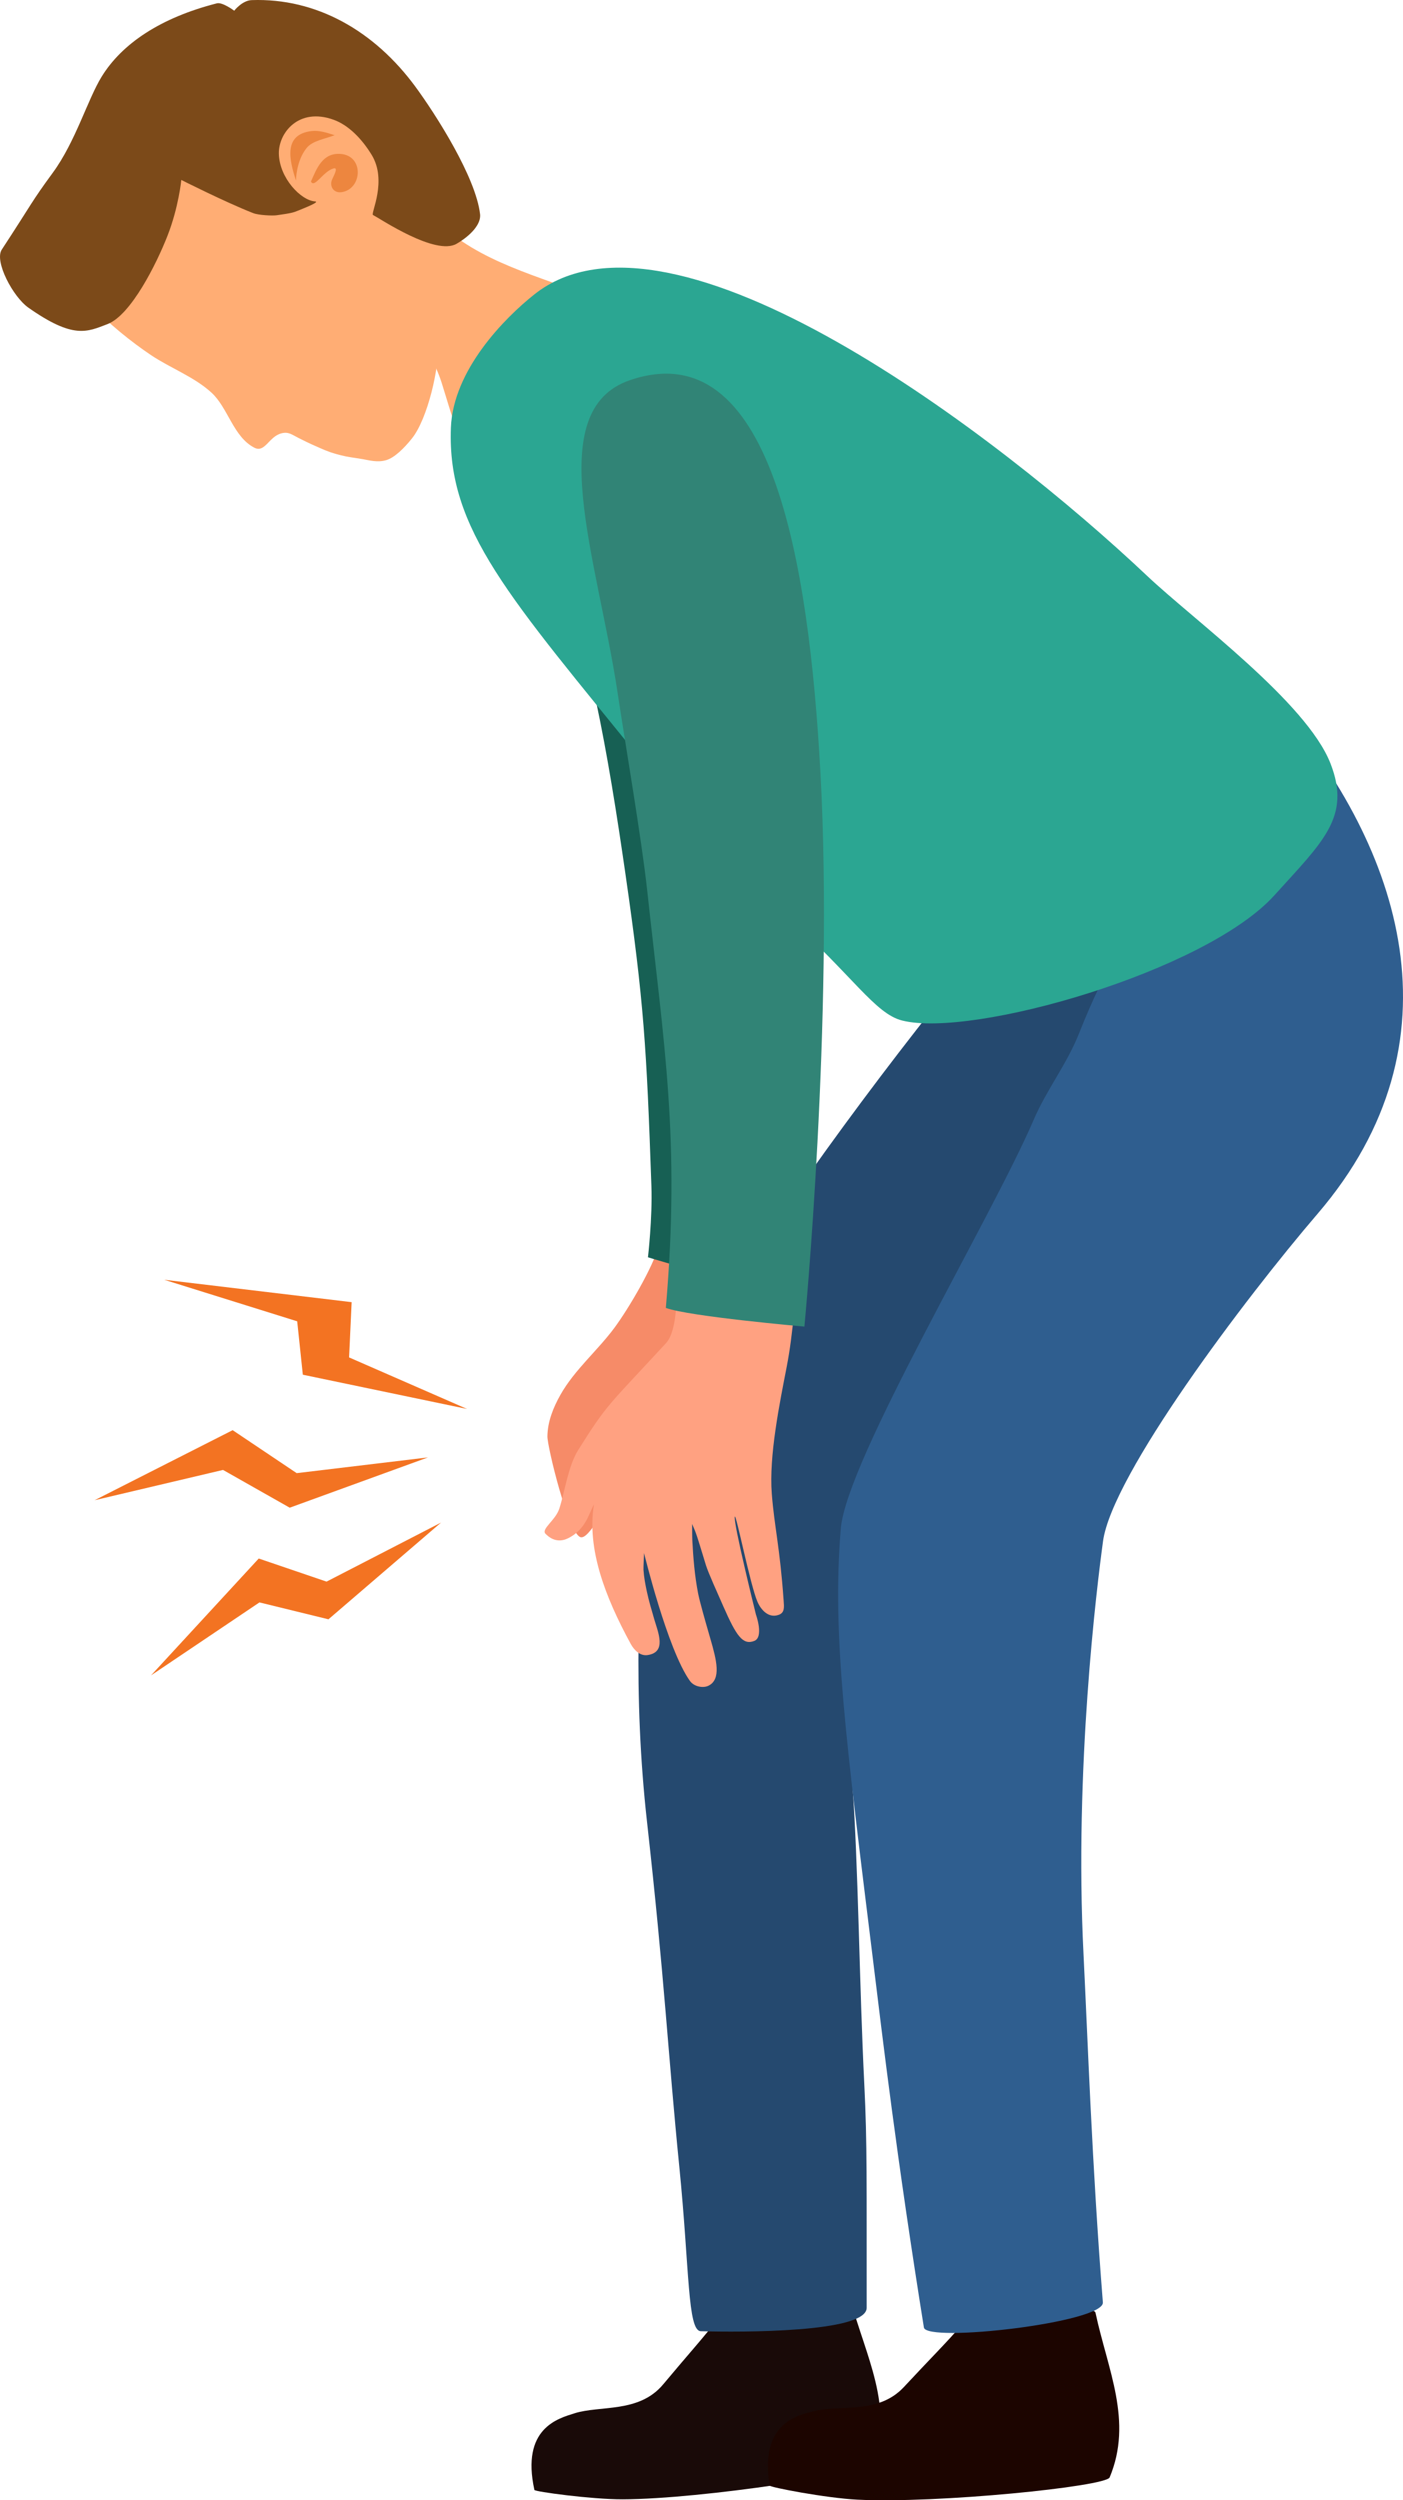 <?xml version="1.0" encoding="UTF-8"?>
<svg id="Layer_3" data-name="Layer 3" xmlns="http://www.w3.org/2000/svg"
  viewBox="0 0 888.93 1583.17">
  <defs>
    <style>
      .cls-1 { fill: #2ba692; }
      .cls-1, .cls-2, .cls-3, .cls-4, .cls-5, .cls-6, .cls-7, .cls-8, .cls-9, .cls-10, .cls-11,
      .cls-12, .cls-13 { fill-rule: evenodd; }
      .cls-2 { fill: #7c4a19; }
      .cls-3 { fill: #f68b68; }
      .cls-4 { fill: #ed863f; }
      .cls-5 { fill: #25496f; }
      .cls-6 { fill: #190a08; }
      .cls-7 { fill: #ffad74; }
      .cls-8 { fill: #318476; }
      .cls-9 { fill: #176054; }
      .cls-10 { fill: #2f5e8f; }
      .cls-11 { fill: #f37322; }
      .cls-12 { fill: #ffa181; }
      .cls-13 { fill: #1c0500; }
    </style>
  </defs>

  <path class="cls-3"
    d="M387.29,949.28c-3.55,3.59-14.11,25.62-19.45,24.08-7.75-2.24-21.1-57.39-21.01-63.85.14-9.38,3.68-18.19,8.23-26.27,8.95-15.9,23.66-28.11,34.42-42.73,8.77-11.91,24.09-37.81,28.06-51.95,10.44-37.14,25.58-35.54,33.62-33.16,39.18,11.58-7.34,109.67-21.77,131.26-13.96,20.88-28.84,41.28-42.11,62.62h0Z" />
  <path class="cls-6"
    d="M538.89,1456.32c9.64,35.67,27.49,67.25,14.53,103.64-2.11,5.91-108.31,22.47-158.91,22.61-19.76.06-55.68-4.84-55.92-5.93-8.56-39.14,15.09-45.25,25.31-48.5,16.44-5.23,40.93.04,56.29-18.36,15.51-18.57,26.2-30.36,34.21-40.9,9.48-12.46,83.05-18.86,84.49-12.56h0Z" />
  <path class="cls-13"
    d="M694.1,1464.44c7.72,36.13,23.85,68.62,8.96,104.27-2.42,5.79-109.36,16.64-159.89,14.08-19.73-1-55.34-7.81-55.52-8.91-6.45-39.55,17.49-44.38,27.86-47.08,16.7-4.34,40.87,2.23,57.19-15.33,16.48-17.72,27.78-28.92,36.35-39.01,10.13-11.93,83.94-14.39,85.04-8.03h0Z" />
  <path class="cls-9"
    d="M348.21,344.8c24.44,57.6,37.32,134.19,48.03,208.36,11.74,81.29,13.41,109.82,16.48,197.7.72,20.48-2.18,45.26-2.18,45.26,0,0,75.17,23.14,76.04,15.43,2.04-17.95,5.28-47.64,8.84-70.04,3.92-24.69,1.8-58.43,4.61-83.25,5.4-47.73-11.89-97.71-16.35-145.85-4.2-45.38-49.04-183.83-85.24-207.31-10.07-6.53-33.54-13.38-50.22,39.68h0Z" />
  <path class="cls-5"
    d="M692.98,520.82c-82.32,81.75-275.32,336.01-281.77,403.87-7.07,74.33-10.15,149.49-1.23,229.26,11.16,99.83,13.13,145,20.45,218.3,6.49,64.96,5.12,103.64,13.59,103.88,25.36.71,105.12.98,105.1-14.8-.09-78.12.4-103.89-1.51-141.64-3.08-60.96-3.96-143.42-7.48-188.18-5.47-69.67,3.25-154.45,34.39-233.32,35.46-89.81,109.29-174.27,167.33-250.17,16.92-22.13,34.2-43.91,52.07-65.32,2.81-3.36,10.67-6.42,8.35-10.15-20.2-32.47-74.33-42.49-109.3-51.74h0Z" />
  <path class="cls-10"
    d="M810.49,446.79c77.11,90.19,117.93,212.65,24.38,321.71-46.55,54.26-130.29,165.44-136,207.41-3.94,28.99-18.26,143.98-12.36,261.62,2.6,51.92,5.31,133.09,12.26,220.34,1.02,12.81-111.83,25.72-113.4,15.91-17.44-108.86-26.06-182.46-32.15-231.98-17.19-139.75-26.11-205.92-20.51-273.78,3.6-43.59,95.24-196.21,122.24-259,8.29-19.27,21-35.15,28.74-54.71,17.95-45.36,31.18-61.42,38.93-73.69,22.23-35.22,43.27-93.08,87.89-133.83h0Z" />
  <path class="cls-7"
    d="M374.94,188.24c-31.85-13.18-71.8-21.99-98.02-48.39-17.75-17.87-9.41-34.39-15.04-38.62-19.83-14.92-23.18-1.08-23.19-1.08-16.52,7.79,6.68,45.52,5.57,63.93-.7,11.54-13.26,22.23-3.59,26.8,15.77,7.45,32.8,30.39,39.65,53.07,13.71,45.39,21.46,64.58,26.61,70.05,9.51,10.1,13.6-14.09,20.43-2.24,2.56,4.44,5.09,8.9,7.53,13.4.2.37.36,1.29.6,1.1,17.96-15.15,39.45-138.03,39.45-138.03h0Z" />
  <path class="cls-7"
    d="M267.58,143.95c-4.19-17.42-10.61-27.43-17.33-44.33-4.49-11.29-14.12-21.53-25.29-26.74-32.82-15.32-51.12,5.97-78.37,21.41-17.56,9.95-36.84,18.88-55.75,25.98-13.26,4.98-23.93-3.99-36.59-.22-13.28,3.95-20.48,11.71-20.96,25.72-1.02,29.93,39.26,63.56,62.32,79.05,12.37,8.3,27.32,13.71,38.36,23.78,10.49,9.57,13.87,28.03,27.16,34.87,6.82,3.51,9.2-7.11,17.26-9.1,4.44-1.1,6.53.81,10.37,2.76,8.37,4.26,10.97,5.19,13.83,6.5,5.07,2.32,8.62,3.45,13.42,4.66,4.69,1.19,7.07,1.3,13.91,2.47,3.91.67,9.27,2.26,14.86.59,5.18-1.55,11.26-7.5,16.24-13.74,10.06-12.61,17.39-45.19,16.46-59.42-2.13-32.66-9.91-74.23-9.91-74.23h0Z" />
  <path class="cls-2"
    d="M304.17,135.6c-2.72-23.54-28.11-63.18-40.89-80.59C237.14,19.42,200.37-1.37,159.45.07c-6.02.21-11.06,6.71-11.06,6.71,0,0-7.42-5.58-10.99-4.67-35.53,9.07-60.12,25.43-73.08,46.57-8.84,14.43-16.49,41.06-30.86,60.68-13.97,19.07-12.36,18.18-32.35,48.71-4.81,7.35,7.05,29.85,16.91,36.77,28.44,19.96,37.08,15.38,50.13,10.36,14.81-5.7,30.93-37.96,37.95-55.85,7.14-18.2,8.77-35.41,8.77-35.41,0,0,27.82,14.05,45.51,21,3.45,1.36,12.25,1.75,15,1.35,9.16-1.32,10.12-1.52,14.19-3.21,3.27-1.36,13.54-5.34,9.99-5.56-8.8-.54-22.57-14.72-22.88-30.25-.26-13,12.47-29.49,34.74-21.43,9.37,3.39,17.81,11.97,24.07,22.24,10.05,16.48-.77,37.21.81,38.03,4.73,2.46,39.73,26.03,53.03,18.23,9.26-5.43,15.56-12.58,14.85-18.75h0Z" />
  <path class="cls-4"
    d="M197.03,114.93c3.62-8.24,7.33-18.24,18.65-17.47,15.23,1.03,13.89,22.47.63,24.24-4.58.61-7.39-3.14-6.2-7.26.51-1.77,4.93-8.86,1.18-7.78-6.66,1.92-12.05,12.81-14.27,8.27h0Z" />
  <path class="cls-4"
    d="M187.52,114.35c-4.2-13.06-8.17-29.19,9.85-31.36,4.64-.56,9.51.95,14.01,2.43.2.06.78.13.6.2-6.55,2.49-13.97,3.51-17.66,8.04-6.79,8.32-6.79,20.69-6.79,20.69h0Z" />
  <path class="cls-1"
    d="M338.5,186.46c-18.68,14.84-51.41,47.75-52.82,84.4-2.47,64.32,37.01,107.14,122.09,212.12,19.52,24.08,54.78,64.99,90.37,96.97,42.23,37.95,56.21,61.89,73.44,66.25,44.34,11.23,192.28-31.06,235.88-79.3,30.67-33.94,48.81-49.63,35.49-83.56-15.2-38.7-86.57-90.76-116.13-118.69-93.78-88.59-301.24-247.38-388.33-178.18h0Z" />
  <path class="cls-12"
    d="M505.95,797.02c-1.92,22.87-3.31,46.75-7.46,68.23-4.51,23.32-11.37,56.59-9.49,80.63,1.64,20.95,5.14,33.79,7.51,67.69.28,3.99.75,7.51-3.01,8.91-6.67,2.48-11.48-3.33-13.62-8.32-4.48-10.45-13.43-55.25-14.27-53.86-1.46,2.43,13.35,62.05,13.35,62.05,0,0,5.15,14.27-1.06,16.69-7.29,2.85-11.37-3.2-19.59-21.85-3.93-8.92-9.54-21.29-11.01-26.02-2.86-9.16-5.29-17.73-6.96-21.9-.58-1.45-1.82-4.3-1.82-4.3,0,0,.02,8.26.13,10.46.58,11.26,1.48,22.03,3.59,33.18.98,5.17,4.5,17.51,7.91,29.28,3.79,13.07,7.06,25.59-1.41,29.58-3.29,1.55-8.96.61-11.62-3.11-14.27-19.97-29.05-80.95-29.05-80.95,0,0-.47,9.09-.37,10.62.29,4.63,1.18,9.27,2.15,13.82,1.24,5.8,2.97,11.57,4.62,17.27,2.47,8.56,8.15,21.09-4.22,22.89-4.63.67-8.42-3.04-10.62-7.06-16.37-30.02-27.87-60.35-23.32-88.23.12-.75-3.47,7.52-4.38,9.26-3.06,5.83-7.04,9.61-12.01,12.06-4.03,1.99-9.23,2.34-14.29-2.84-2.95-3.03,6.36-8.54,8.73-15.9,3.62-11.24,5.62-26.98,12-37.17,18.51-29.5,18.64-27.59,55.62-67.66,6.96-7.54,7.26-29.2,6.28-44.39l77.69-9.08h0Z" />
  <path class="cls-8"
    d="M421.87,828.17c9.23-106.57-1.18-166.38-11.85-264.68-3.48-32.02-13.91-92.92-18.72-124.89-12.8-84.99-48.33-178.79,7.91-197.9,89.27-30.34,113.24,113.78,120.62,248.61,8.53,155.82-10.16,350.7-10.16,350.7,0,0-73.23-6.41-87.79-11.84h0Z" />

  <!-- Animated lightning bolts -->
  <polygon class="cls-11" opacity="1"
    points="295.92 892.16 191.87 870.47 188.3 836.66 104.02 810.34 222.8 824.53 221.18 859.52 295.92 892.16 295.92 892.16">
    <animate
      attributeName="opacity"
      values="1;0;1"
      keyTimes="0;0.5;1"
      dur="1.8s"
      begin="0s"
      repeatCount="indefinite" />
  </polygon>
  <polygon class="cls-11" opacity="1"
    points="279.44 964.1 208.1 1025.35 164.39 1014.65 95.68 1060.87 163.93 986.86 206.9 1001.49 279.44 964.1 279.44 964.1">
    <animate
      attributeName="opacity"
      values="1;0;1"
      keyTimes="0;0.5;1"
      dur="1.8s"
      begin="0.6s"
      repeatCount="indefinite" />
  </polygon>
  <polygon class="cls-11" opacity="1"
    points="271.16 922.83 183.56 954.68 141.31 930.76 59.96 949.94 147.41 905.59 187.98 932.8 271.16 922.83 271.16 922.83">
    <animate
      attributeName="opacity"
      values="1;0;1"
      keyTimes="0;0.5;1"
      dur="1.8s"
      begin="1.2s"
      repeatCount="indefinite" />
  </polygon>
</svg>